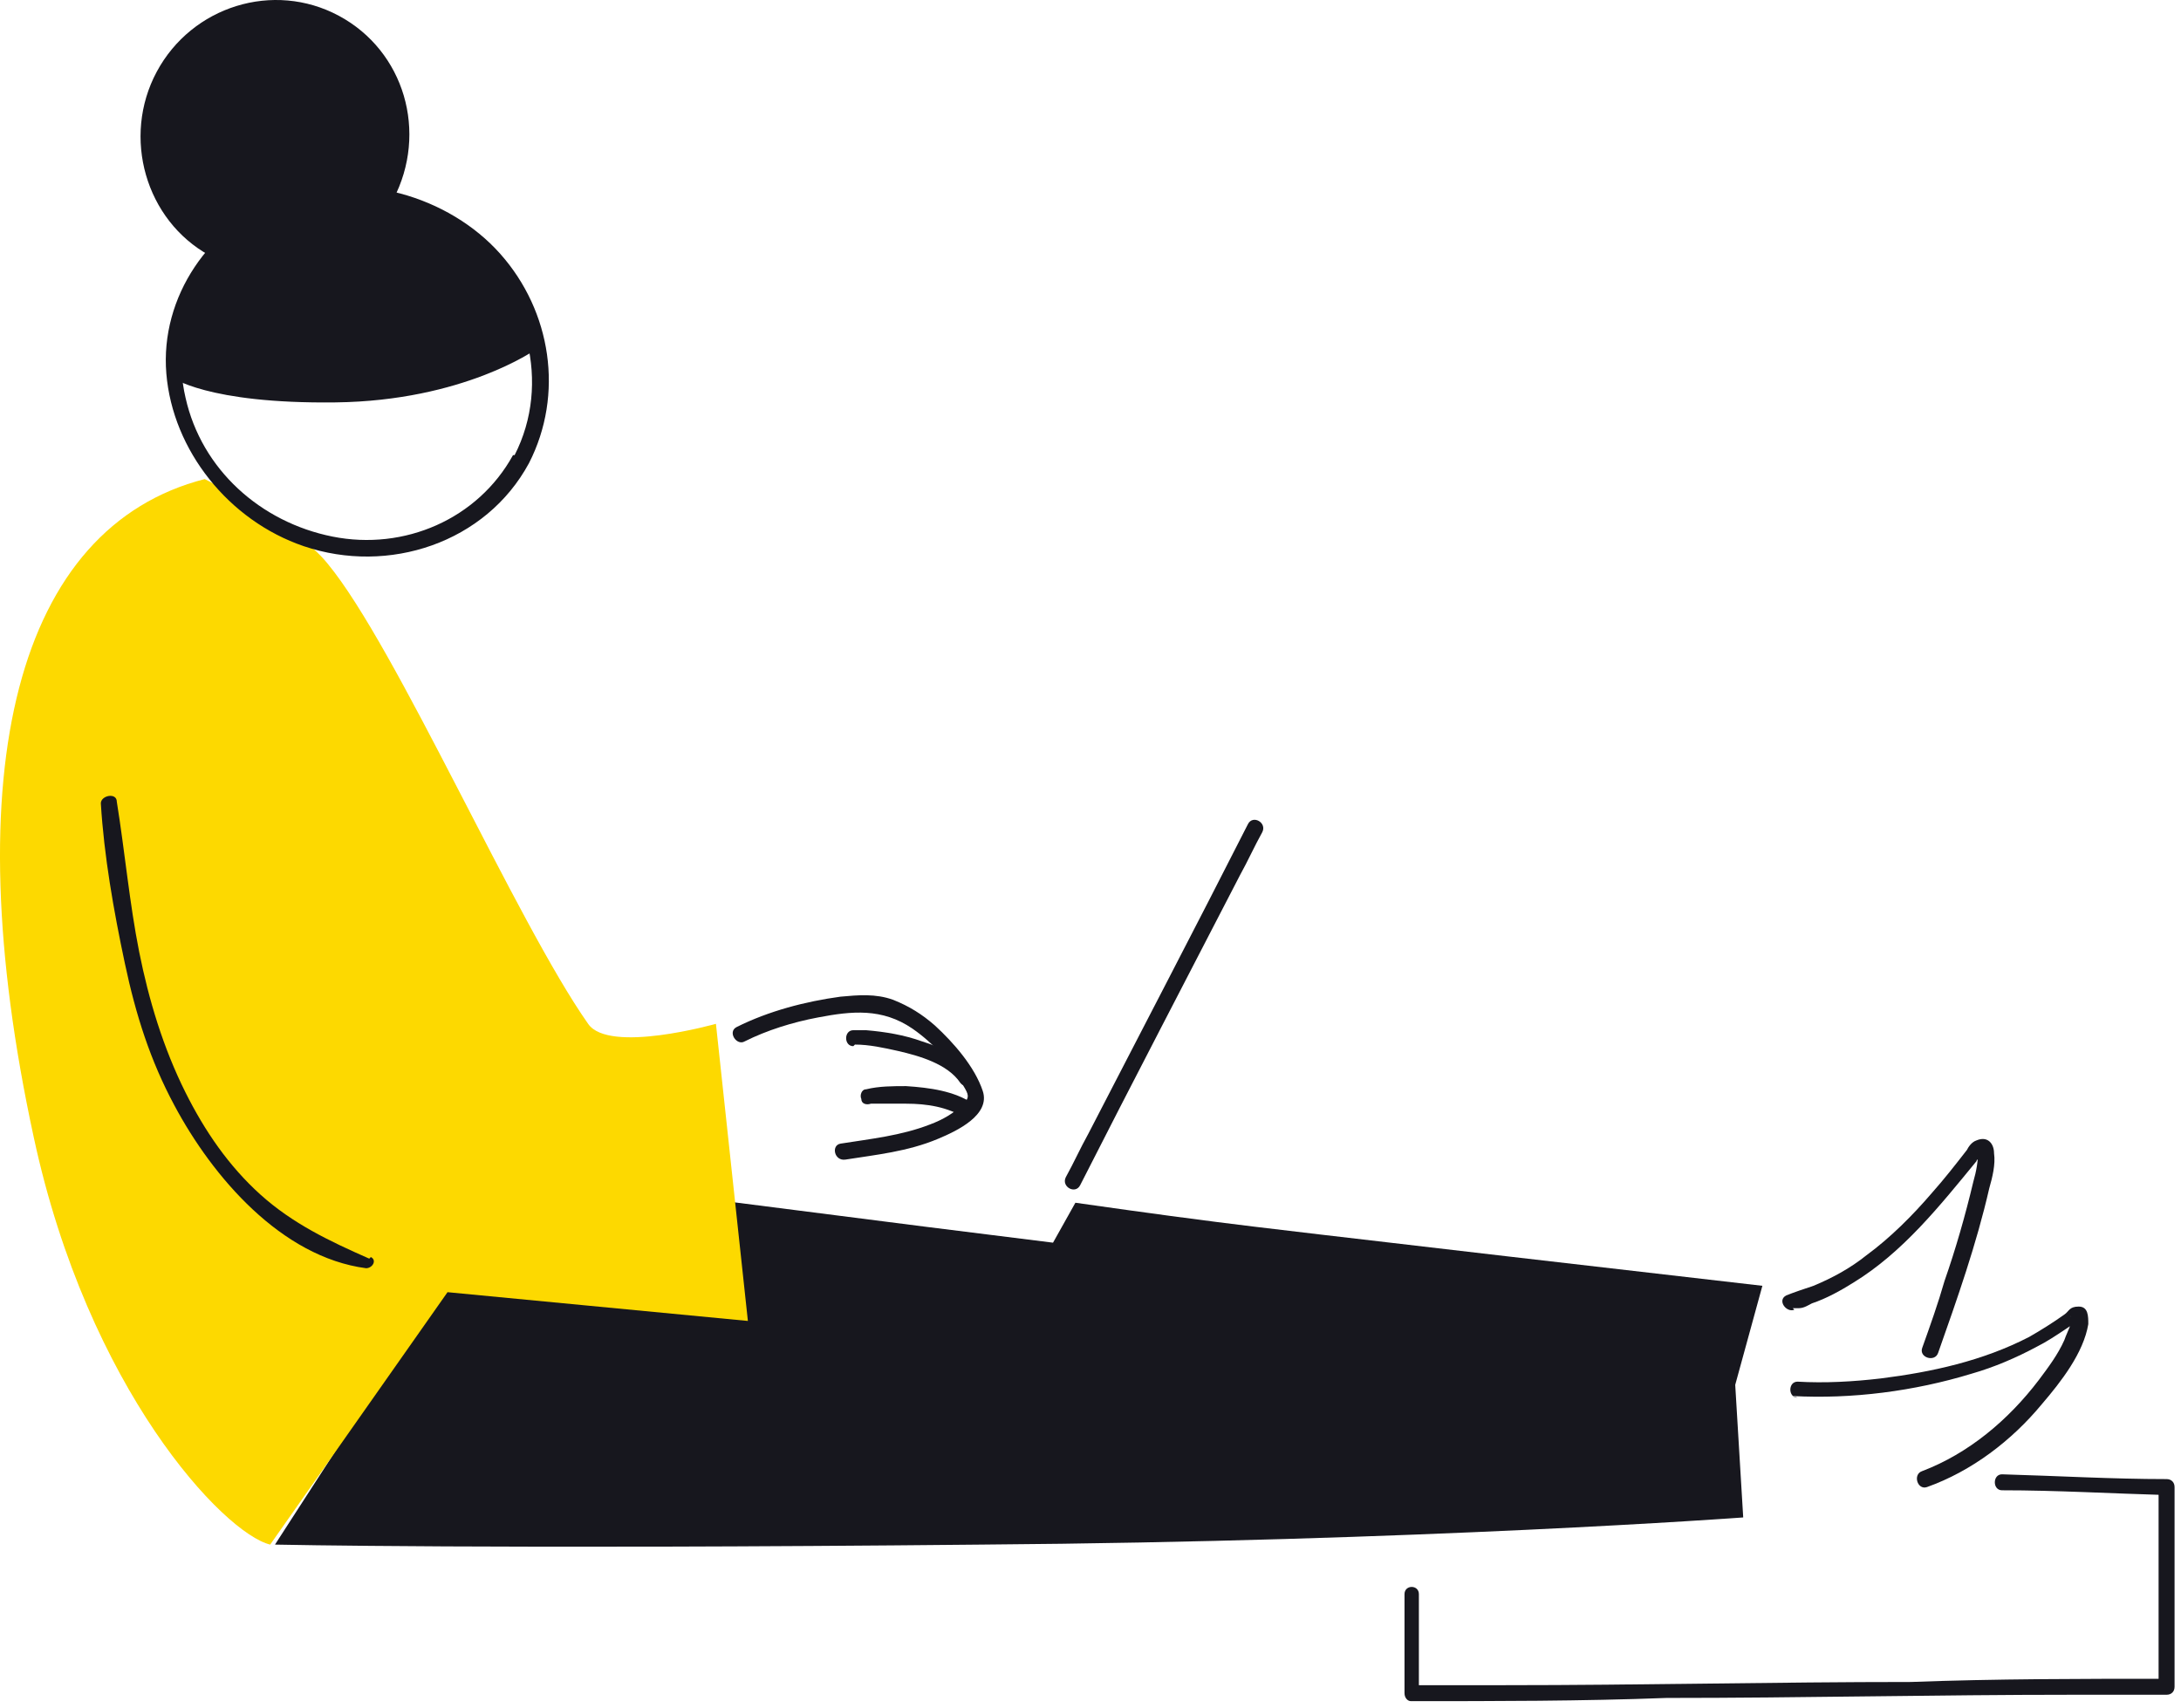 <svg xmlns="http://www.w3.org/2000/svg" width="166" height="130" viewBox="0 0 166 130" fill="none"><path d="M136.448 99.576C136.448 99.576 136.448 99.576 136.57 99.576C136.57 99.576 136.813 99.576 136.935 99.576C137.299 99.576 137.664 99.333 137.907 99.211C139.002 98.847 140.096 98.239 141.069 97.63C144.838 95.32 147.635 91.794 150.432 88.389C150.432 88.267 150.675 88.146 150.797 88.024L151.04 87.903C151.04 87.903 150.675 87.903 150.554 87.659C150.554 88.389 150.432 89.119 150.189 89.97C149.581 92.523 148.851 95.077 148 97.509C147.514 99.211 146.906 100.914 146.298 102.616C146.055 103.346 147.27 103.71 147.514 102.981C148.973 98.847 150.432 94.712 151.405 90.456C151.648 89.605 151.891 88.632 151.77 87.781C151.77 87.051 151.283 86.444 150.432 86.808C150.067 86.93 149.824 87.295 149.702 87.538C148.851 88.632 148 89.727 147.027 90.821C145.568 92.523 143.866 94.226 142.042 95.563C140.826 96.536 139.488 97.266 138.029 97.874C137.299 98.117 136.57 98.36 135.962 98.603C135.232 98.968 135.962 99.941 136.57 99.698L136.448 99.576Z" fill="#17171E"></path><path d="M136.448 106.265C140.947 106.508 145.69 105.9 150.067 104.562C151.77 104.076 153.472 103.346 155.053 102.495C155.782 102.13 156.512 101.644 157.242 101.157C157.242 101.157 157.971 100.671 158.093 100.549C158.093 100.549 157.485 100.185 157.606 100.185C157.606 100.185 157.606 100.671 157.606 100.793C157.485 101.157 157.241 101.644 157.12 102.009C156.633 103.103 155.904 104.076 155.174 105.049C152.864 108.089 149.824 110.642 146.298 111.98C145.568 112.223 145.933 113.439 146.662 113.196C150.067 111.98 153.107 109.669 155.418 106.873C156.877 105.17 158.579 102.981 158.944 100.793C158.944 100.185 158.944 99.455 158.214 99.455C157.485 99.455 157.485 99.82 157.12 100.063C156.269 100.671 155.296 101.279 154.445 101.765C150.918 103.589 147.027 104.441 143.136 104.927C141.069 105.17 138.88 105.292 136.813 105.17C136.083 105.17 136.083 106.386 136.813 106.386L136.448 106.265Z" fill="#17171E"></path><path d="M41.358 85.957L20.93 117.573C20.93 117.573 37.589 117.938 74.676 117.573C107.994 117.33 132.679 115.506 132.679 115.506L132.071 105.413L134.138 97.874C134.138 97.874 96.077 93.497 92.551 93.01C91.578 92.889 87.809 92.402 81.85 91.551L80.148 94.591L70.42 93.375L53.275 91.186L55.342 87.903C43.669 86.201 41.358 85.836 41.358 85.836V85.957Z" fill="#17171E"></path><path d="M56.68 79.269C58.382 78.418 60.328 77.81 62.273 77.445C64.827 76.959 67.137 76.716 69.447 78.297C71.028 79.391 72.487 80.972 73.339 82.674C73.703 83.282 73.825 83.525 73.339 84.012C72.609 84.741 71.758 85.228 70.785 85.593C68.596 86.444 66.286 86.687 63.975 87.052C63.246 87.173 63.489 88.389 64.34 88.268C66.651 87.903 69.083 87.66 71.393 86.687C72.852 86.079 75.406 84.863 74.798 83.039C74.19 81.215 72.609 79.391 71.15 78.053C70.177 77.202 69.204 76.594 67.988 76.108C66.651 75.621 65.313 75.743 63.975 75.865C61.3 76.229 58.504 76.959 56.072 78.175C55.342 78.54 56.072 79.634 56.68 79.269Z" fill="#17171E"></path><path d="M66.407 84.011C66.286 84.011 66.529 84.011 66.407 84.011C66.651 84.011 66.772 84.011 67.016 84.011C67.624 84.011 68.353 84.011 68.961 84.011C70.542 84.011 72.123 84.255 73.46 85.106C74.068 85.592 74.676 84.498 74.068 84.011C72.609 83.039 70.785 82.795 68.961 82.674C67.988 82.674 66.894 82.674 65.921 82.917C65.556 82.917 65.435 83.403 65.556 83.647C65.556 84.011 65.921 84.133 66.286 84.011H66.407Z" fill="#17171E"></path><path d="M65.07 79.512C66.164 79.512 67.259 79.756 68.353 79.999C69.934 80.364 72.123 80.972 73.095 82.431C73.582 83.039 74.555 82.431 74.19 81.823C73.217 80.485 71.758 79.756 70.177 79.269C68.839 78.783 67.38 78.54 65.921 78.418C65.678 78.418 65.313 78.418 64.948 78.418C64.219 78.418 64.219 79.634 64.948 79.634L65.07 79.512Z" fill="#17171E"></path><path d="M15.579 36.467C1.352 40.115 -3.512 58.476 2.568 86.565C6.703 105.778 17.038 116.722 20.565 117.573L34.062 98.36L56.923 100.549L54.491 77.932C54.491 77.932 46.344 80.242 44.763 77.932C39.291 70.15 30.171 49.235 24.942 42.912C22.51 39.872 15.579 36.467 15.579 36.467Z" fill="#FDD900"></path><path d="M94.983 62.732C90.97 70.636 86.836 78.539 82.823 86.322C82.215 87.416 81.729 88.51 81.121 89.605C80.756 90.335 81.85 90.942 82.215 90.213C86.228 82.309 90.362 74.405 94.375 66.623C94.983 65.528 95.469 64.434 96.077 63.34C96.442 62.61 95.348 62.002 94.983 62.732Z" fill="#17171E"></path><path d="M106.9 121.343V128.882C106.9 129.246 107.143 129.49 107.386 129.49C113.831 129.49 120.397 129.49 126.842 129.246C137.178 129.246 147.392 129.003 157.728 129.003C160.038 129.003 162.47 129.003 164.902 129.003C165.267 129.003 165.51 128.76 165.51 128.395C165.51 123.288 165.51 118.303 165.51 113.195C165.51 112.831 165.267 112.587 164.902 112.587C160.768 112.587 156.633 112.344 152.377 112.223C151.648 112.223 151.648 113.439 152.377 113.439C156.512 113.439 160.646 113.682 164.902 113.803L164.294 113.195C164.294 118.303 164.294 123.288 164.294 128.395L164.902 127.787C158.457 127.787 151.891 127.787 145.446 128.03C135.11 128.03 124.896 128.274 114.56 128.274C112.25 128.274 109.818 128.274 107.386 128.274L107.994 128.882V121.343C107.994 120.613 106.9 120.613 106.9 121.343Z" fill="#17171E"></path><path d="M39.048 34.642C36.373 39.507 30.779 41.938 25.307 40.844C19.835 39.75 15.336 35.737 14.12 30.265C12.904 25.036 15.336 19.443 20.078 16.889C24.942 14.214 31.265 15.065 35.521 18.592C40.142 22.483 41.966 29.171 39.169 34.642C38.804 35.372 39.899 35.98 40.264 35.251C42.939 30.022 41.966 23.699 38.075 19.321C34.184 14.944 27.253 12.876 21.416 15.065C15.944 17.132 12.175 22.604 12.661 28.441C13.147 34.278 17.403 39.628 23.118 41.574C29.563 43.762 36.981 41.33 40.264 35.251C40.629 34.521 39.534 33.913 39.169 34.642H39.048Z" fill="#17171E"></path><path d="M33.333 16.524C32.238 15.916 31.022 15.552 29.928 15.187C32.603 10.08 30.779 3.878 25.794 1.203C20.808 -1.472 14.607 0.474 11.931 5.459C9.256 10.445 11.08 16.768 15.944 19.443C15.458 20.051 14.971 20.78 14.485 21.51C13.269 23.82 12.783 26.252 13.026 28.684C13.026 28.684 15.701 30.752 25.55 30.63C35.278 30.508 40.75 26.617 40.75 26.617C40.021 22.604 37.346 18.713 33.333 16.646V16.524Z" fill="#17171E"></path><path d="M28.104 95.806C25.064 94.469 22.267 93.131 19.835 90.942C17.403 88.754 15.579 86.078 14.12 83.16C12.418 79.755 11.323 76.107 10.594 72.459C9.864 68.811 9.499 64.799 8.891 61.029C8.891 60.299 7.675 60.543 7.675 61.151C7.919 65.163 8.648 69.298 9.499 73.311C10.351 77.323 11.445 80.728 13.269 84.133C16.187 89.605 21.416 95.685 27.861 96.536C28.347 96.536 28.712 95.928 28.225 95.685L28.104 95.806Z" fill="#17171E"></path></svg>
